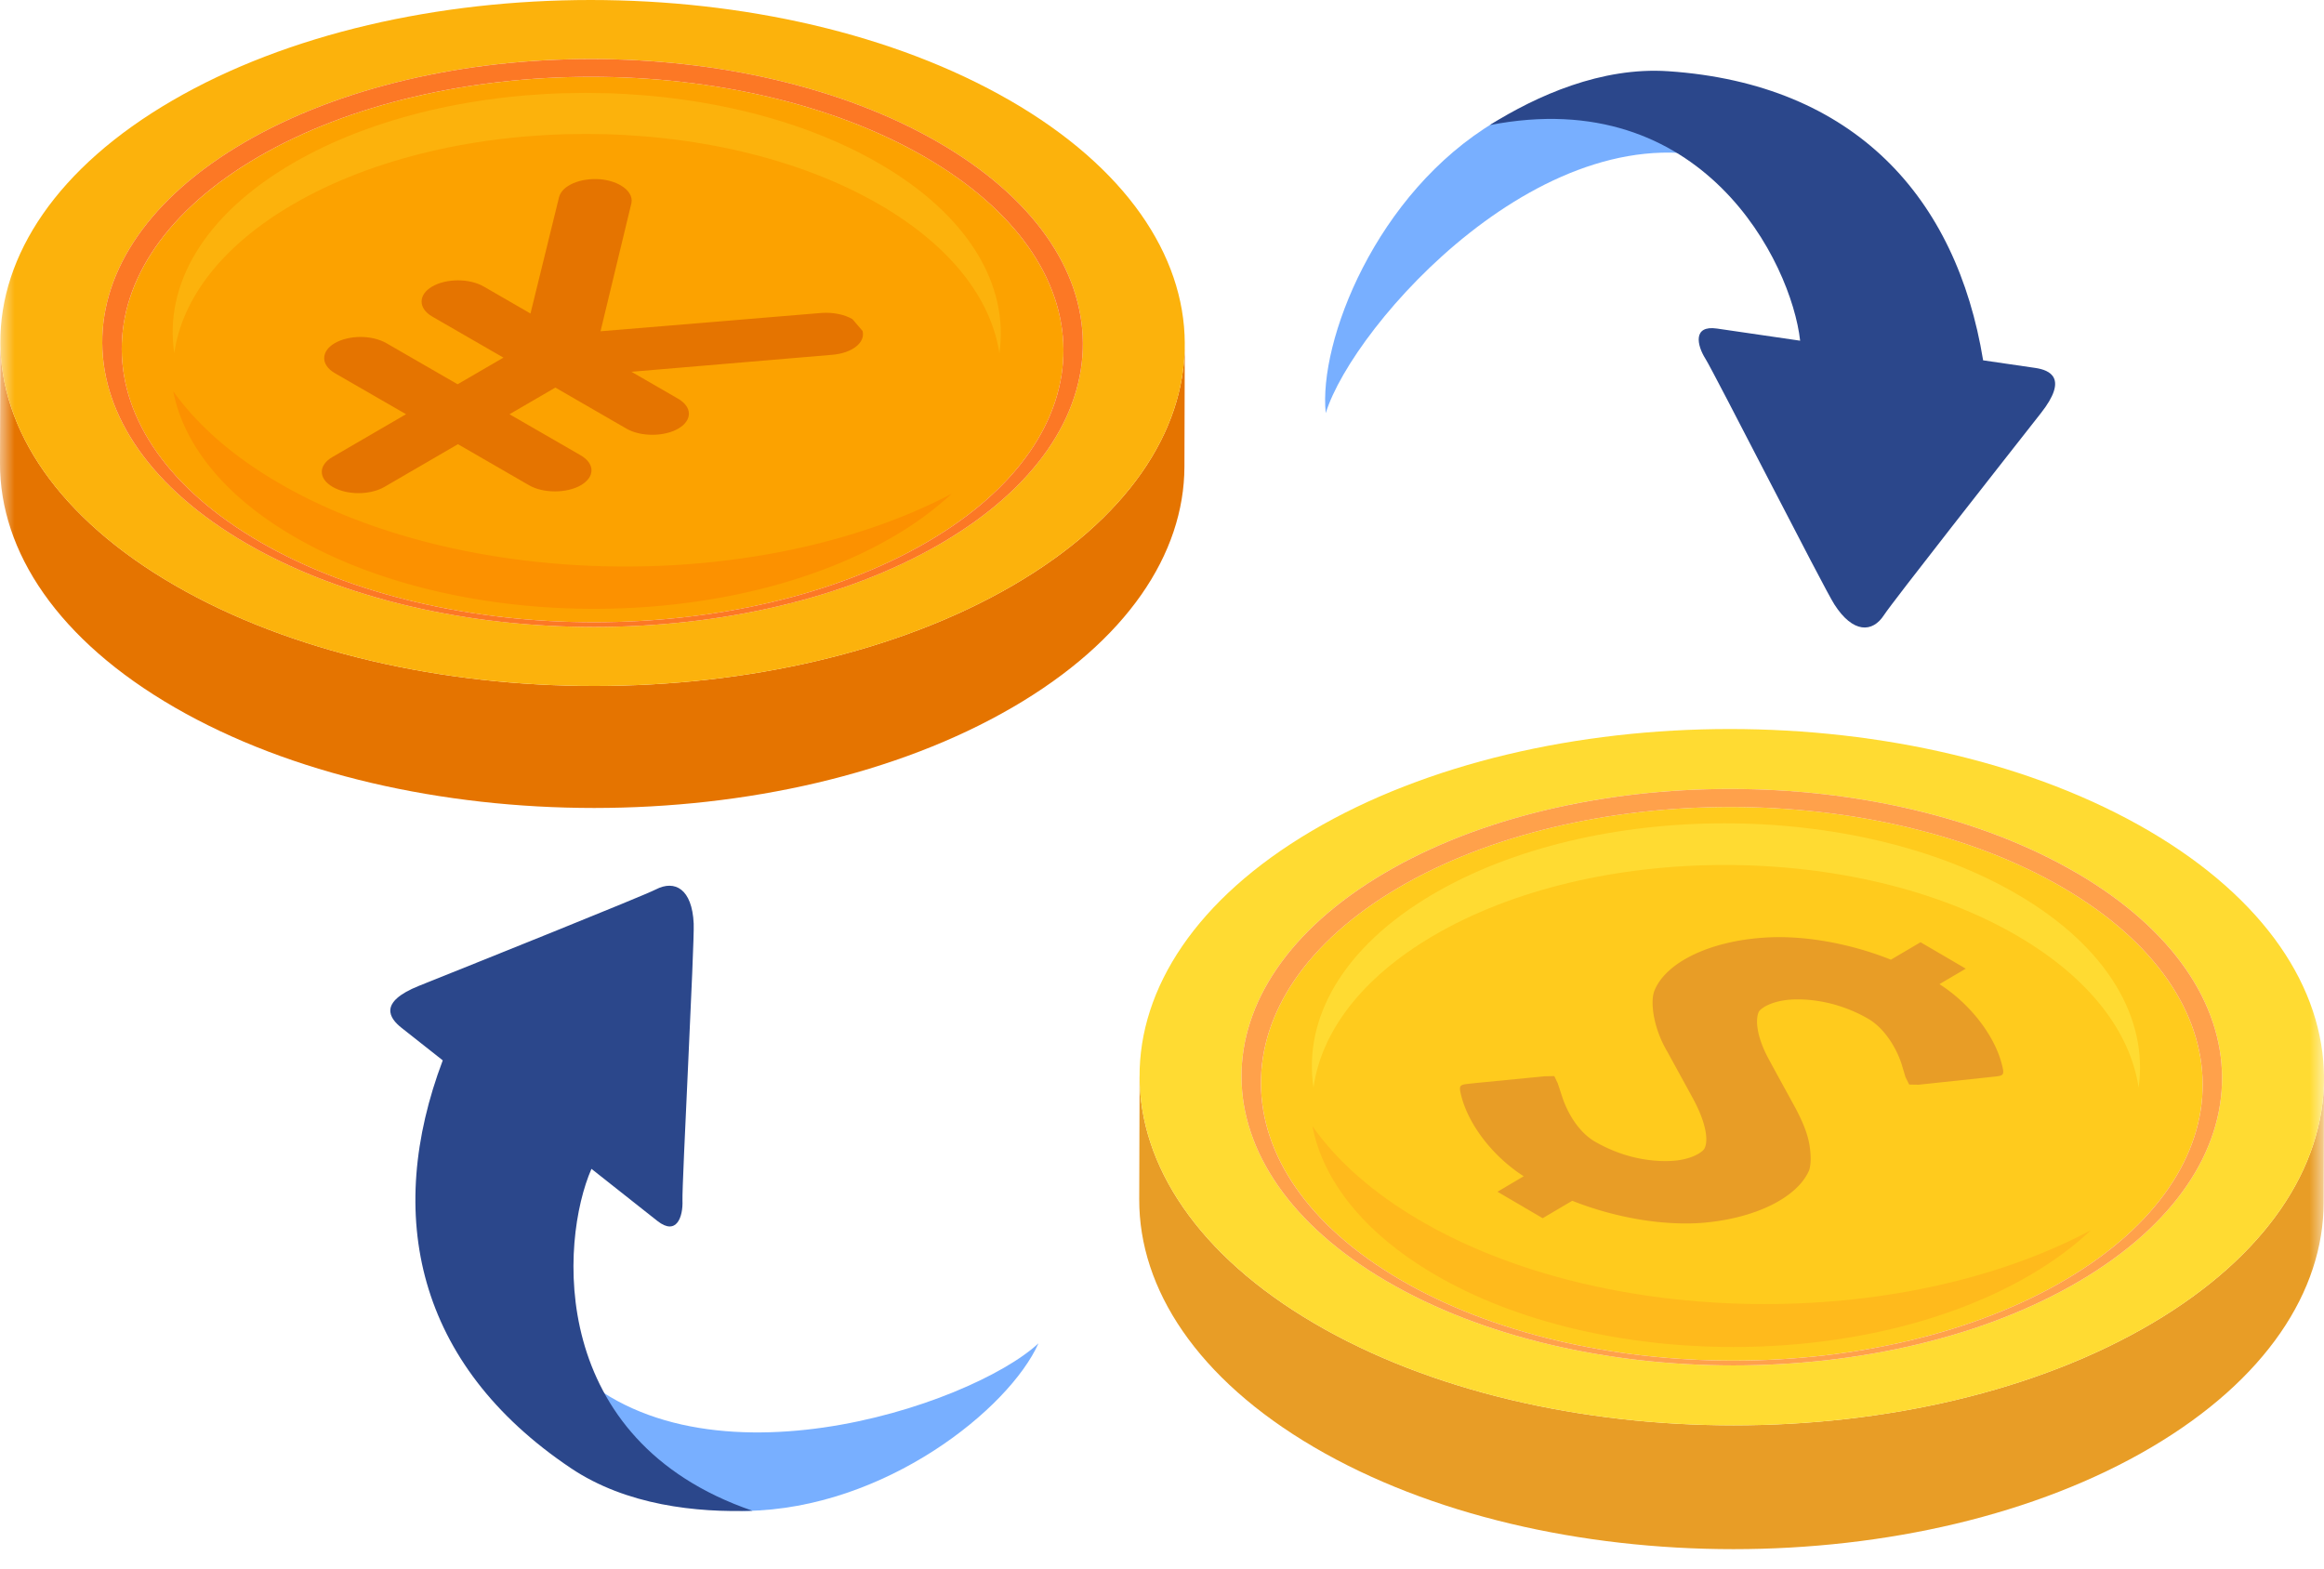 <svg width="80" height="54" viewBox="0 0 80 54" fill="none" xmlns="http://www.w3.org/2000/svg">
    <mask id="q546gd37ba" style="mask-type:alpha" maskUnits="userSpaceOnUse" x="0" y="-11" width="80" height="80">
        <path fill="#D9D9D9" d="M0-11h80v80H0z"/>
    </mask>
    <g mask="url(#q546gd37ba)">
        <g clip-path="url(#22toxebccb)">
            <path d="m40.784 11.866-.012 4.2c-.008 3.002-1.982 6-5.924 8.29-7.935 4.613-20.842 4.613-28.83.001C1.998 22.037-.009 18.99 0 15.949l.012-4.199c-.009 3.041 1.999 6.087 6.018 8.408 7.987 4.611 20.894 4.611 28.83 0 3.942-2.291 5.916-5.29 5.924-8.292z" fill="#E57400"/>
            <path d="M34.766 3.459c-7.987-4.612-20.895-4.612-28.83 0C-2 8.07-1.958 15.547 6.03 20.159c7.987 4.61 20.894 4.61 28.83-.001 7.935-4.612 7.893-12.088-.094-16.7zM32.37 18.72c-6.57 3.818-17.256 3.818-23.868 0C1.89 14.903 1.855 8.714 8.425 4.896c6.57-3.818 17.255-3.818 23.868 0 6.612 3.817 6.647 10.007.078 13.825z" fill="#FCB20C"/>
            <path d="M31.823 5.394c6.35 3.667 6.384 9.611.074 13.278-6.309 3.666-16.571 3.667-22.922 0-6.35-3.666-6.383-9.61-.074-13.277 6.31-3.667 16.571-3.667 22.922 0z" fill="#FCA200"/>
            <path d="M5.999 12.162c.265-1.872 1.629-3.7 4.094-5.132 5.549-3.225 14.574-3.225 20.16 0 2.48 1.432 3.864 3.26 4.15 5.131.332-2.341-1.054-4.752-4.159-6.544-5.585-3.225-14.61-3.225-20.16 0C7.002 7.409 5.643 9.82 6 12.162z" fill="#FCB20C"/>
            <path d="M10.158 18.494c5.694 3.288 14.897 3.288 20.556 0a11.363 11.363 0 0 0 2.048-1.497c-6.568 3.452-16.744 3.338-23.115-.34-1.632-.942-2.86-2.03-3.685-3.19.359 1.836 1.757 3.62 4.196 5.027z" fill="#FC9100"/>
            <path d="M32.293 4.896c6.612 3.817 6.647 10.008.078 13.825-6.57 3.818-17.256 3.818-23.868 0C1.89 14.903 1.855 8.714 8.425 4.896c6.57-3.817 17.255-3.818 23.868 0zM8.975 18.672c6.35 3.666 16.613 3.666 22.922 0 6.31-3.667 6.276-9.611-.074-13.278-6.35-3.666-16.613-3.666-22.922 0-6.31 3.667-6.276 9.611.074 13.278z" fill="#FC7825"/>
            <path d="m29.343 10.986.35.409c.102.4-.359.764-1.051.82l-6.906.584 1.604.926c.496.287.499.746.007 1.032-.478.277-1.286.287-1.782 0l-2.448-1.414-1.578.918 2.448 1.413c.496.287.499.745.007 1.032-.477.276-1.286.286-1.782 0l-2.448-1.414-2.532 1.471c-.494.286-1.285.286-1.78 0-.498-.287-.5-.745-.007-1.03l2.532-1.473-2.45-1.413c-.496-.287-.482-.755-.005-1.032.494-.286 1.284-.286 1.78 0l2.45 1.414 1.578-.917-2.45-1.413c-.496-.288-.482-.756-.005-1.033.494-.286 1.285-.286 1.78 0l1.606.928.983-4.004c.098-.401.723-.668 1.399-.62.283.023.532.1.72.209.272.157.42.38.373.612l-1.064 4.414 7.616-.632c.398-.027.787.057 1.055.213z" fill="#E57400"/>
        </g>
        <g clip-path="url(#gblv9wf9qc)">
            <path d="m80 37.143-.012 4.263c-.008 3.047-1.982 6.09-5.924 8.416-7.936 4.681-20.843 4.681-28.83 0-4.02-2.356-6.027-5.448-6.018-8.535l.012-4.262c-.009 3.087 1.998 6.179 6.018 8.535 7.987 4.68 20.894 4.68 28.83 0 3.942-2.326 5.916-5.37 5.924-8.417z" fill="#E89D26"/>
            <path d="M73.982 28.608c-7.988-4.68-20.895-4.68-28.83 0-7.936 4.682-7.894 12.27.094 16.952 7.987 4.68 20.894 4.68 28.83 0 7.935-4.681 7.893-12.27-.094-16.952zm-2.395 15.493c-6.57 3.875-17.256 3.875-23.868 0-6.613-3.875-6.648-10.158-.078-14.034 6.569-3.875 17.255-3.875 23.868 0 6.612 3.875 6.647 10.159.078 14.034z" fill="#FFDB32"/>
            <path d="M71.038 30.573c6.351 3.722 6.385 9.756.075 13.478-6.309 3.721-16.572 3.722-22.922 0-6.35-3.722-6.383-9.756-.075-13.478 6.31-3.722 16.572-3.722 22.922 0z" fill="#FFCB1D"/>
            <path d="M45.215 37.443c.265-1.9 1.628-3.756 4.093-5.21 5.55-3.273 14.575-3.273 20.16 0 2.481 1.454 3.865 3.31 4.151 5.21.332-2.377-1.055-4.825-4.159-6.644-5.585-3.273-14.61-3.273-20.16 0-3.083 1.82-4.443 4.267-4.085 6.644z" fill="#FFDB32"/>
            <path d="M49.373 43.87c5.695 3.338 14.898 3.338 20.556 0 .796-.469 1.478-.98 2.049-1.519-6.568 3.504-16.744 3.389-23.116-.346-1.631-.956-2.86-2.06-3.685-3.237.36 1.864 1.758 3.673 4.197 5.102z" fill="#FFBA1C"/>
            <path d="M71.509 30.067c6.612 3.876 6.647 10.16.078 14.034-6.57 3.876-17.256 3.875-23.868 0-6.613-3.875-6.648-10.158-.078-14.033 6.569-3.876 17.255-3.876 23.868 0zM48.191 44.051c6.35 3.722 16.613 3.722 22.922 0 6.31-3.722 6.276-9.756-.075-13.478-6.35-3.721-16.612-3.721-22.921 0-6.31 3.722-6.277 9.757.074 13.478z" fill="#FFA14B"/>
            <path d="m67.668 33.348-.905.533c1.092.699 1.956 1.843 2.176 2.881.069.31-.031.271-.525.329l-2.374.253-.319-.006-.127-.256-.134-.447c-.169-.523-.552-1.192-1.114-1.541-1.143-.67-2.214-.717-2.742-.678-.659.057-1.02.31-1.069.435-.114.281-.06.873.372 1.65.133.25.433.794.916 1.677.216.416.401.833.468 1.26.052.34.053.63-.011.843-.406.961-1.903 1.688-3.75 1.823-1.368.087-2.969-.194-4.408-.765l-1.018.6-1.555-.911.903-.533c-1.092-.698-1.956-1.842-2.176-2.88-.067-.31.031-.271.526-.33l2.374-.232.328-.006.119.248.15.456c.168.523.534 1.183 1.097 1.532 1.158.679 2.215.717 2.74.679.644-.05 1.022-.311 1.071-.437.13-.271.045-.863-.372-1.648-.134-.252-.434-.795-.917-1.677a3.765 3.765 0 0 1-.468-1.262c-.052-.339-.053-.629.028-.833.39-.97 1.888-1.697 3.75-1.823 1.351-.097 2.953.184 4.39.757l1.02-.601 1.556.91z" fill="#E89D26"/>
        </g>
        <path d="M51.467 4.195c-4.104 2.449-6.087 7.572-5.83 10.028.93-3.034 7.649-10.65 13.936-8.635-.909-1.29-6.072-2.527-8.106-1.393z" fill="#78AFFF"/>
        <path d="M51.282 4.307c1.622-1.016 3.846-2.01 6.146-1.855 6.42.435 9.922 4.353 10.838 9.953.955.14 1.432.21 1.79.261.508.074 1.152.345.198 1.558-1.267 1.613-5.124 6.52-5.4 6.95-.395.613-1.069.637-1.713-.372-.37-.58-4.137-7.98-4.434-8.451-.297-.47-.439-1.162.396-1.04l2.864.418c-.302-2.695-3.354-8.855-10.685-7.422z" fill="#2B478B"/>
        <path d="M25.684 52.016c4.78-.07 9.058-3.515 10.064-5.77-2.323 2.162-11.949 5.399-16.386.51.141 1.572 3.995 5.224 6.322 5.26z" fill="#78AFFF"/>
        <path d="M25.901 52.01c-1.913.069-4.336-.182-6.25-1.466-5.341-3.586-6.415-8.73-4.41-14.039l-1.42-1.121c-.402-.318-.824-.875.609-1.448 1.904-.763 7.696-3.084 8.151-3.318.649-.334 1.244-.018 1.298 1.178.031.687-.408 8.98-.386 9.536.022.555-.2 1.225-.863.702l-2.27-1.794c-1.087 2.485-1.524 9.346 5.541 11.77z" fill="#2B478B"/>
    </g>
    <defs>
        <clipPath id="22toxebccb">
            <path fill="#fff" d="M0 0h40.784v27.816H0z"/>
        </clipPath>
        <clipPath id="gblv9wf9qc">
            <path fill="#fff" transform="translate(39.216 25.098)" d="M0 0h40.784v28.235H0z"/>
        </clipPath>
    </defs>
</svg>

